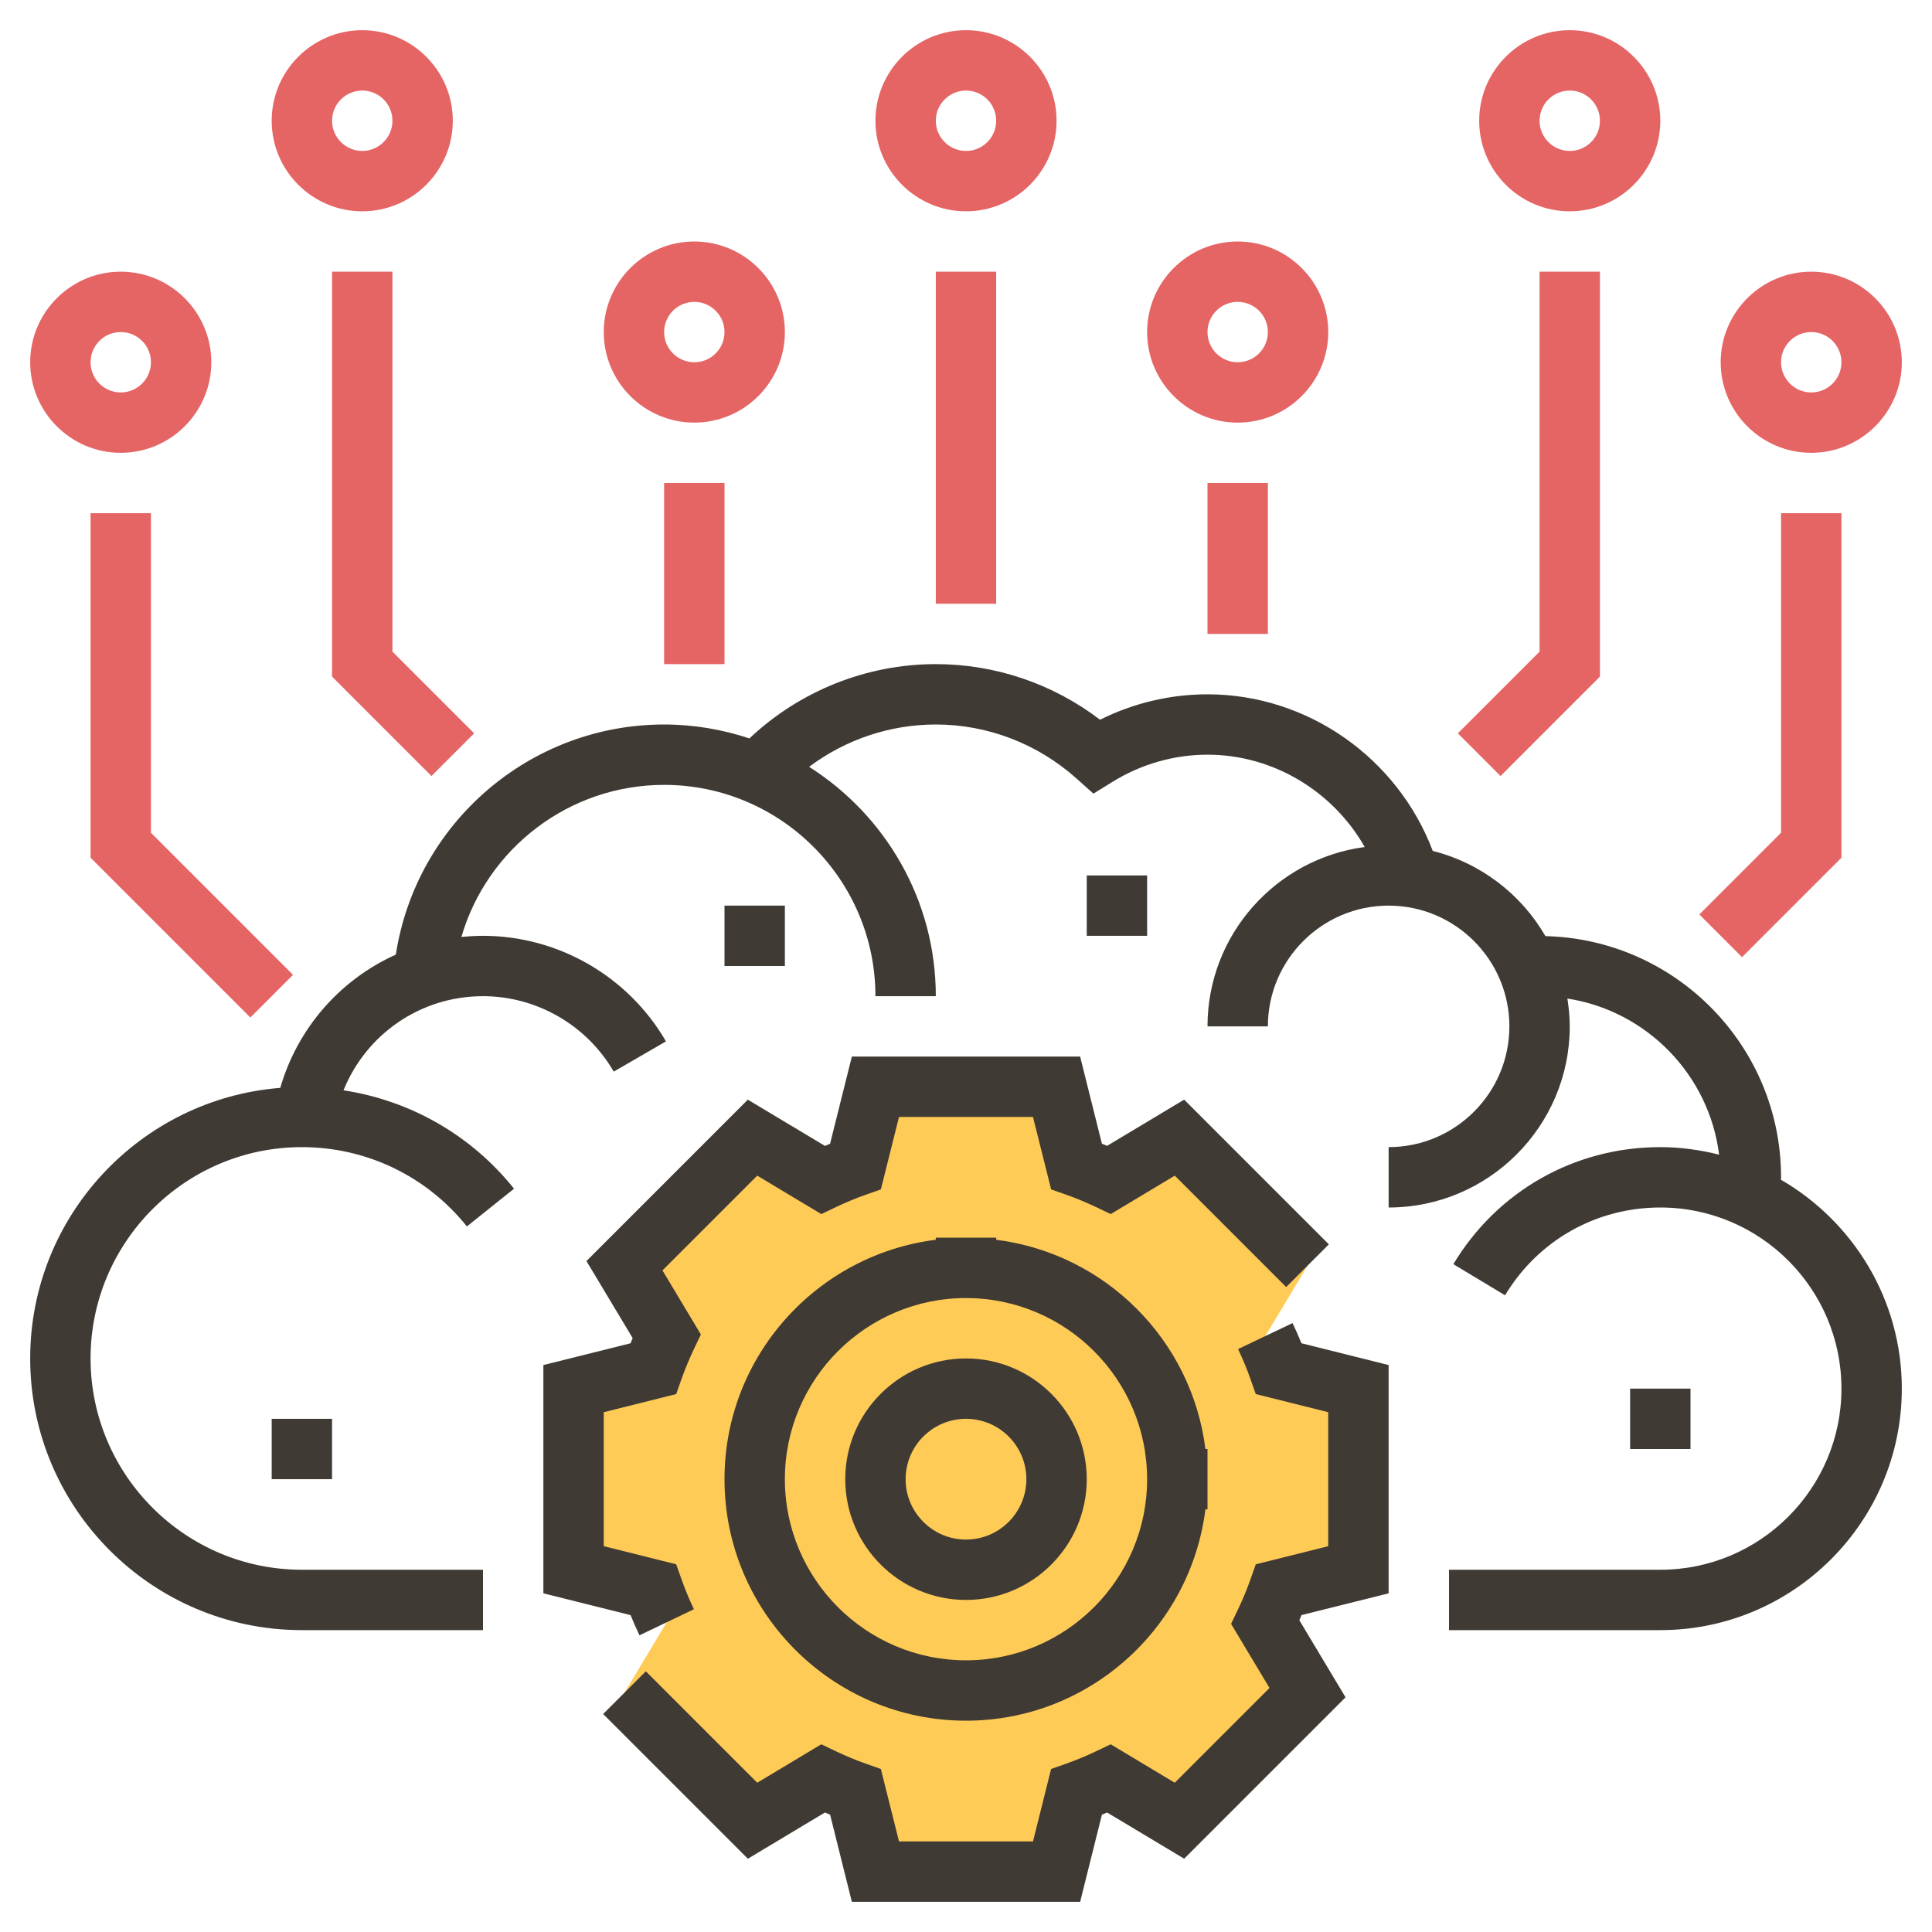 <?xml version="1.0" ?><svg id="Layer_1_1_" style="enable-background:new 0 0 64 64;" version="1.1" viewBox="0 0 64 64" xml:space="preserve" xmlns="http://www.w3.org/2000/svg" xmlns:xlink="http://www.w3.org/1999/xlink"><g><g><path d="M43.314,41.929l-4.243-4.243l-2.331,1.399c-0.351-0.168-0.711-0.318-1.081-0.448L35,36h-6    l-0.659,2.637c-0.37,0.131-0.73,0.281-1.081,0.448l-2.331-1.399l-4.243,4.243l1.399,2.331c-0.168,0.351-0.318,0.711-0.448,1.081    L19,46v6l2.637,0.659c0.131,0.37,0.281,0.73,0.448,1.081l-1.399,2.331l4.243,4.243l2.331-1.399    c0.351,0.168,0.711,0.318,1.081,0.448L29,62h6l0.659-2.637c0.37-0.131,0.73-0.281,1.081-0.448l2.331,1.399l4.243-4.243    l-1.399-2.331c0.168-0.351,0.318-0.711,0.448-1.081L45,52v-6l-2.637-0.659c-0.131-0.37-0.281-0.73-0.448-1.081L43.314,41.929z" style="fill:#FFCB57;"/></g><g><rect height="5" style="fill:#E56565;" width="2" x="40" y="16"/></g><g><polygon points="49.707,25.707 48.293,24.293 51,21.586 51,9 53,9 53,22.414   " style="fill:#E56565;"/></g><g><polygon points="57.707,31.707 56.293,30.293 59,27.586 59,17 61,17 61,28.414   " style="fill:#E56565;"/></g><g><path d="M41,14c-1.654,0-3-1.346-3-3s1.346-3,3-3s3,1.346,3,3S42.654,14,41,14z M41,10    c-0.552,0-1,0.448-1,1s0.448,1,1,1s1-0.448,1-1S41.552,10,41,10z" style="fill:#E56565;"/></g><g><rect height="11" style="fill:#E56565;" width="2" x="31" y="9"/></g><g><path d="M32,7c-1.654,0-3-1.346-3-3s1.346-3,3-3s3,1.346,3,3S33.654,7,32,7z M32,3c-0.552,0-1,0.448-1,1    s0.448,1,1,1s1-0.448,1-1S32.552,3,32,3z" style="fill:#E56565;"/></g><g><path d="M52,7c-1.654,0-3-1.346-3-3s1.346-3,3-3s3,1.346,3,3S53.654,7,52,7z M52,3c-0.552,0-1,0.448-1,1    s0.448,1,1,1s1-0.448,1-1S52.552,3,52,3z" style="fill:#E56565;"/></g><g><path d="M60,15c-1.654,0-3-1.346-3-3s1.346-3,3-3s3,1.346,3,3S61.654,15,60,15z M60,11    c-0.552,0-1,0.448-1,1s0.448,1,1,1s1-0.448,1-1S60.552,11,60,11z" style="fill:#E56565;"/></g><g><rect height="6" style="fill:#E56565;" width="2" x="22" y="16"/></g><g><polygon points="14.293,25.707 11,22.414 11,9 13,9 13,21.586 15.707,24.293   " style="fill:#E56565;"/></g><g><polygon points="8.293,33.707 3,28.414 3,17 5,17 5,27.586 9.707,32.293   " style="fill:#E56565;"/></g><g><path d="M23,14c-1.654,0-3-1.346-3-3s1.346-3,3-3s3,1.346,3,3S24.654,14,23,14z M23,10    c-0.552,0-1,0.448-1,1s0.448,1,1,1s1-0.448,1-1S23.552,10,23,10z" style="fill:#E56565;"/></g><g><path d="M12,7c-1.654,0-3-1.346-3-3s1.346-3,3-3s3,1.346,3,3S13.654,7,12,7z M12,3c-0.552,0-1,0.448-1,1    s0.448,1,1,1s1-0.448,1-1S12.552,3,12,3z" style="fill:#E56565;"/></g><g><path d="M4,15c-1.654,0-3-1.346-3-3s1.346-3,3-3s3,1.346,3,3S5.654,15,4,15z M4,11c-0.552,0-1,0.448-1,1    s0.448,1,1,1s1-0.448,1-1S4.552,11,4,11z" style="fill:#E56565;"/></g><g><path d="M28,49c0,2.206,1.794,4,4,4s4-1.794,4-4s-1.794-4-4-4S28,46.794,28,49z M34,49c0,1.103-0.897,2-2,2    s-2-0.897-2-2s0.897-2,2-2S34,47.897,34,49z" style="fill:#3F3A34;"/><path d="M42.817,43.829l-1.805,0.861c0.152,0.32,0.289,0.647,0.408,0.983l0.179,0.507l2.4,0.601v4.438    l-2.4,0.601l-0.179,0.507c-0.119,0.336-0.255,0.662-0.407,0.981l-0.232,0.484l1.273,2.124l-3.139,3.139l-2.122-1.273l-0.484,0.231    c-0.32,0.152-0.647,0.289-0.983,0.408L34.819,58.6L34.219,61h-4.438l-0.601-2.4l-0.507-0.179    c-0.336-0.119-0.663-0.256-0.983-0.408l-0.484-0.231l-2.122,1.273l-3.69-3.69l-1.414,1.414l4.794,4.794l2.553-1.531    c0.057,0.024,0.114,0.048,0.171,0.071L28.219,63h7.562l0.722-2.888c0.057-0.023,0.114-0.047,0.171-0.071l2.553,1.531l5.346-5.346    l-1.53-2.553c0.023-0.058,0.047-0.114,0.07-0.171L46,52.781v-7.562l-2.888-0.722C43.021,44.271,42.922,44.048,42.817,43.829z" style="fill:#3F3A34;"/><path d="M18,45.219v7.562l2.888,0.722c0.092,0.226,0.19,0.449,0.296,0.668l1.803-0.863    c-0.152-0.319-0.288-0.646-0.407-0.981L22.4,51.819L20,51.219v-4.438l2.4-0.601l0.179-0.507c0.119-0.336,0.256-0.663,0.408-0.983    l0.231-0.484l-1.273-2.122l3.139-3.139l2.122,1.273l0.484-0.231c0.32-0.152,0.647-0.289,0.983-0.408l0.507-0.179l0.601-2.4h4.438    l0.601,2.4l0.507,0.179c0.336,0.119,0.663,0.256,0.983,0.408l0.484,0.231l2.122-1.273l3.69,3.69l1.414-1.414l-4.794-4.794    l-2.553,1.531c-0.057-0.024-0.114-0.048-0.171-0.071L35.781,35h-7.562l-0.722,2.888c-0.057,0.023-0.114,0.047-0.171,0.071    l-2.553-1.531l-5.346,5.346l1.531,2.553c-0.024,0.057-0.048,0.114-0.071,0.171L18,45.219z" style="fill:#3F3A34;"/><path d="M58.994,39.079C58.995,39.053,59,39.026,59,39c0-4.346-3.485-7.886-7.806-7.99    c-0.802-1.387-2.141-2.421-3.732-2.822C46.299,25.114,43.323,23,40,23c-1.235,0-2.452,0.289-3.559,0.842    C34.877,22.649,32.971,22,31,22c-2.305,0-4.511,0.892-6.175,2.461C23.935,24.166,22.987,24,22,24c-4.444,0-8.216,3.26-8.887,7.622    c-1.832,0.826-3.25,2.418-3.829,4.415C4.656,36.403,1,40.279,1,45c0,4.963,4.037,9,9,9h6v-2h-6c-3.859,0-7-3.141-7-7s3.141-7,7-7    c2.137,0,4.129,0.958,5.467,2.627l1.561-1.25c-1.427-1.782-3.437-2.92-5.649-3.259C12.128,34.265,13.922,33,16,33    c1.778,0,3.438,0.958,4.331,2.499l1.73-1.002C20.812,32.34,18.489,31,16,31c-0.242,0-0.48,0.015-0.716,0.039    C16.139,28.103,18.852,26,22,26c3.859,0,7,3.141,7,7h2c0-3.196-1.679-6.001-4.197-7.598C28.005,24.501,29.475,24,31,24    c1.718,0,3.374,0.637,4.664,1.792l0.557,0.498l0.636-0.393C37.808,25.311,38.895,25,40,25c2.179,0,4.159,1.215,5.208,3.058    C42.273,28.448,40,30.96,40,34h2c0-2.206,1.794-4,4-4s4,1.794,4,4s-1.794,4-4,4v2c3.309,0,6-2.691,6-6    c0-0.314-0.032-0.62-0.078-0.922c2.627,0.408,4.693,2.521,5.026,5.172C56.323,38.093,55.673,38,55,38    c-2.831,0-5.395,1.449-6.856,3.877l1.713,1.031C50.953,41.087,52.876,40,55,40c3.309,0,6,2.691,6,6s-2.691,6-6,6h-7v2h7    c4.411,0,8-3.589,8-8C63,43.044,61.385,40.464,58.994,39.079z" style="fill:#3F3A34;"/><rect height="2" style="fill:#3F3A34;" width="2" x="54" y="46"/><path d="M31,41v0.069c-3.94,0.495-7,3.859-7,7.931c0,4.411,3.589,8,8,8c4.072,0,7.436-3.06,7.931-7H40v-2    h-0.069c-0.453-3.612-3.319-6.477-6.931-6.931V41H31z M38,49c0,3.309-2.691,6-6,6s-6-2.691-6-6s2.691-6,6-6S38,45.691,38,49z" style="fill:#3F3A34;"/><rect height="2" style="fill:#3F3A34;" width="2" x="9" y="47"/><rect height="2" style="fill:#3F3A34;" width="2" x="24" y="30"/><rect height="2" style="fill:#3F3A34;" width="2" x="36" y="29"/></g></g></svg>